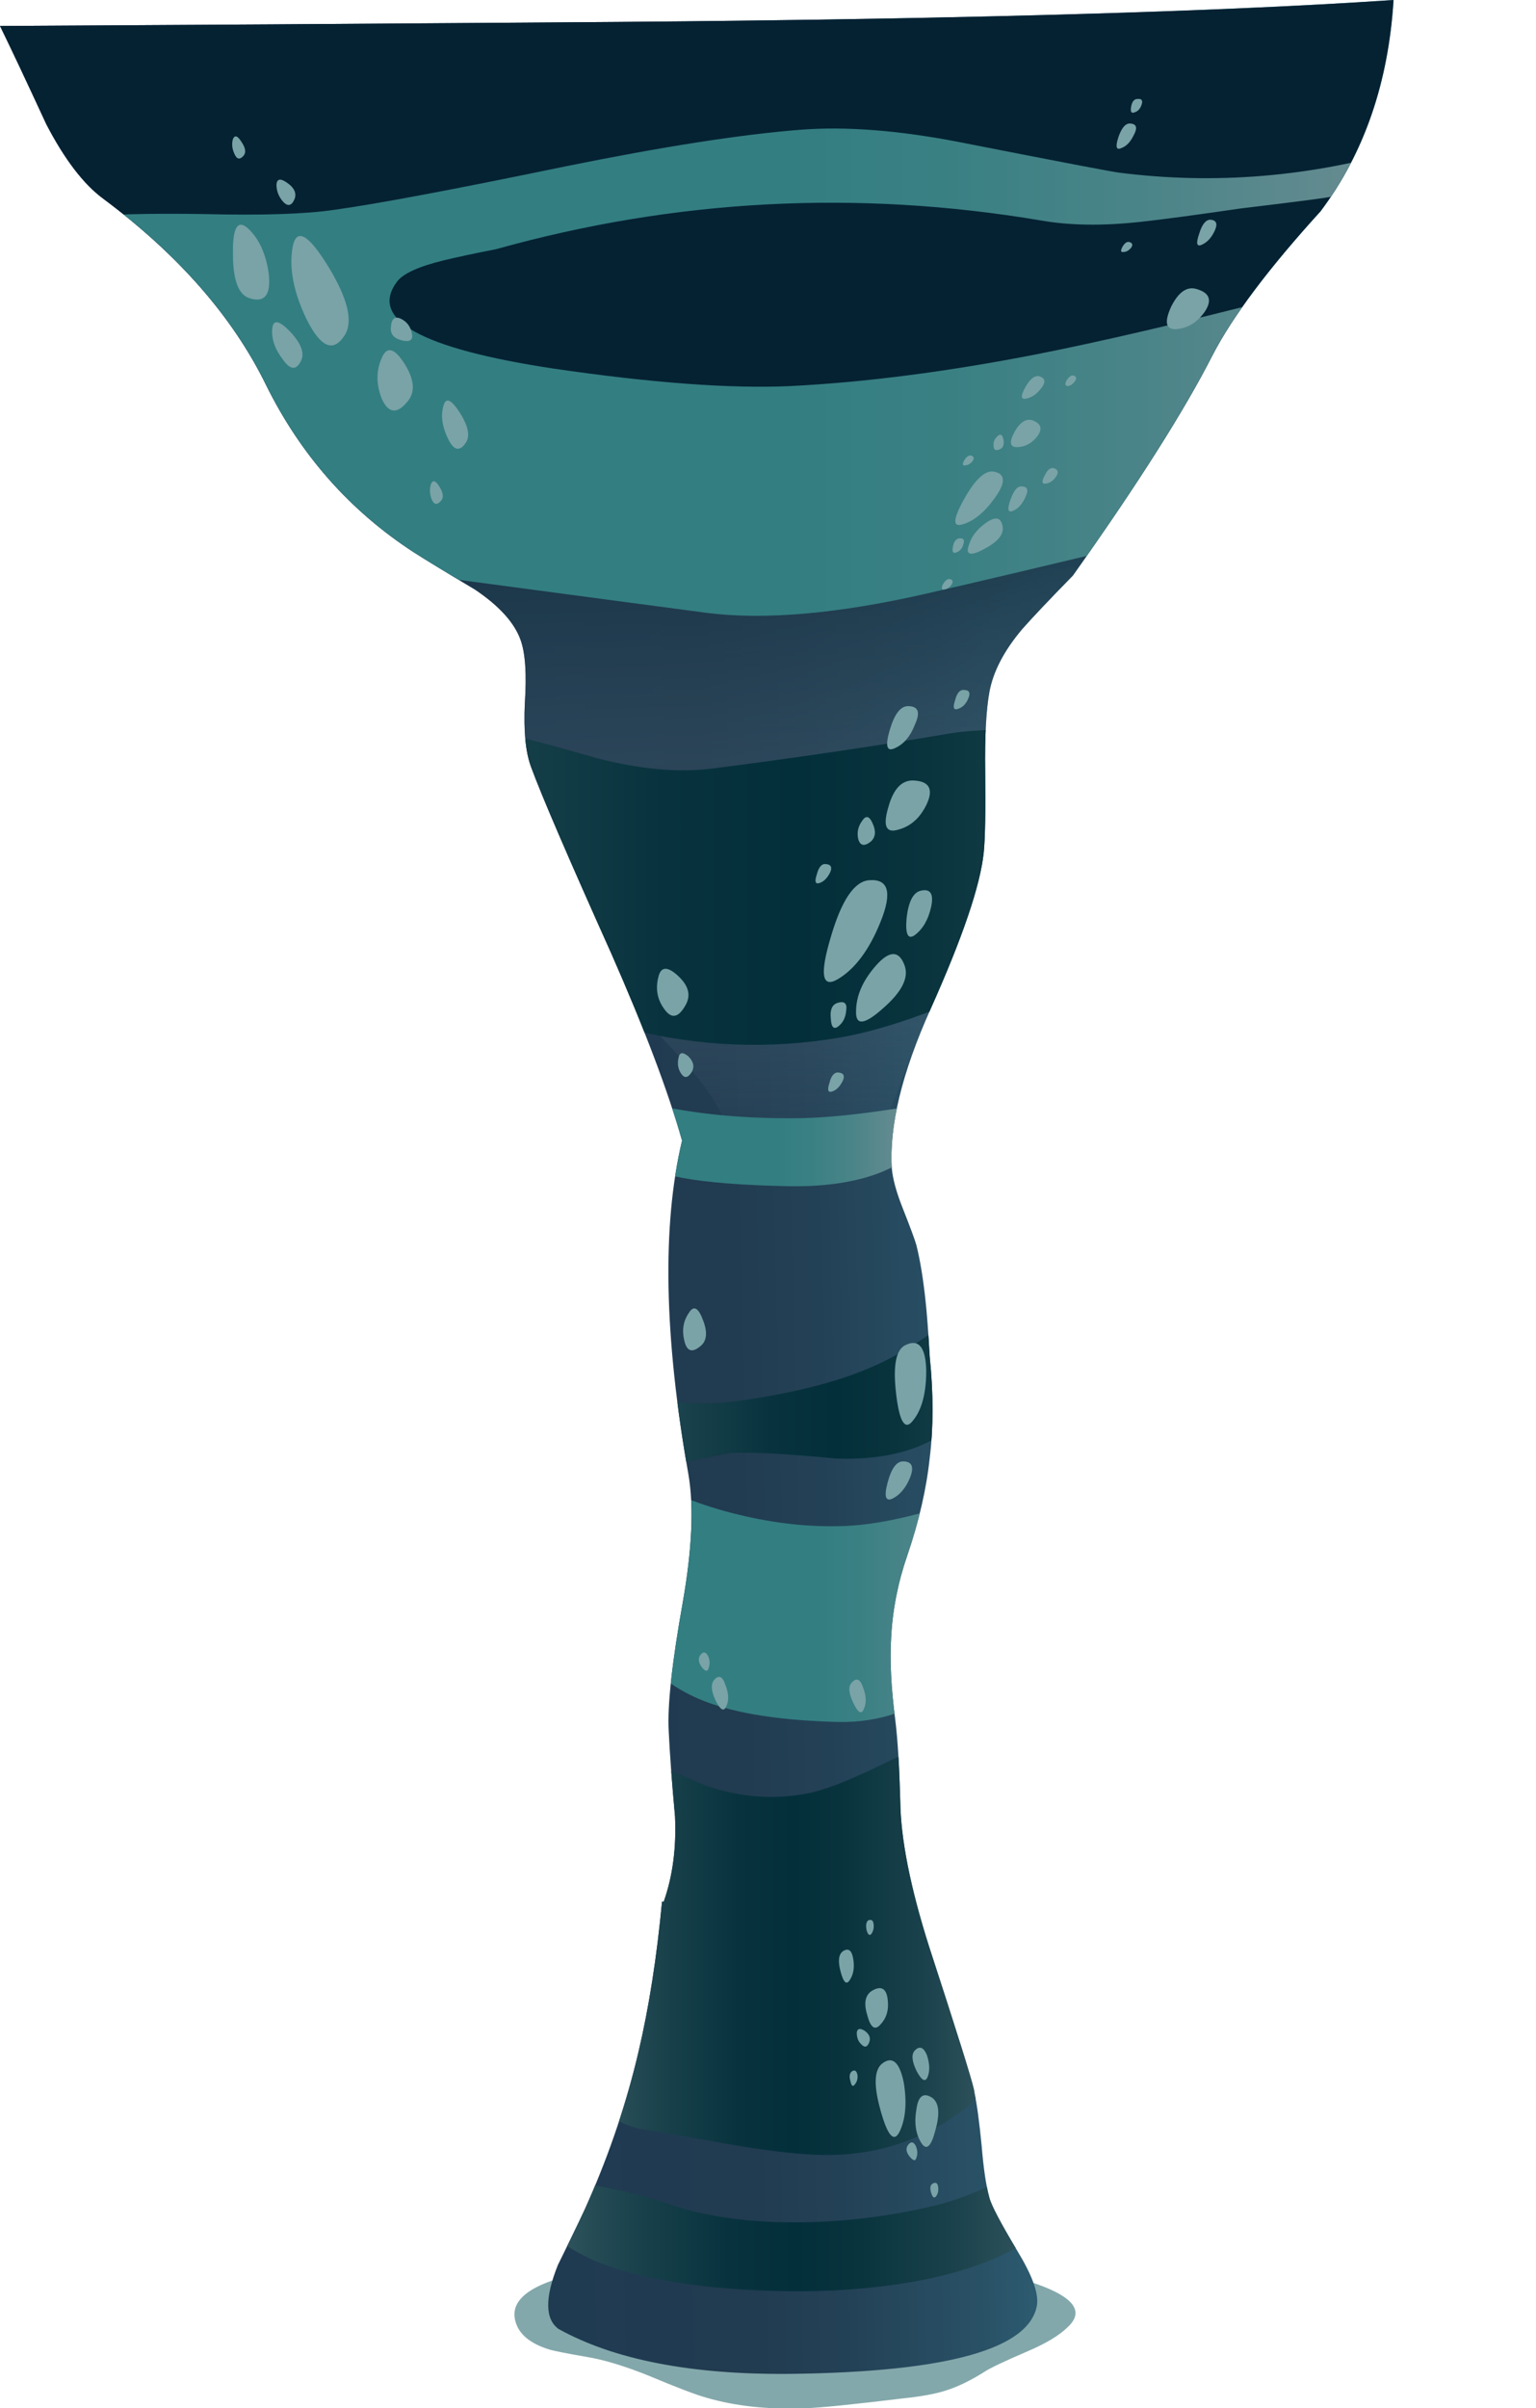 <?xml version="1.0" encoding="iso-8859-1"?>
<!-- Generator: Adobe Illustrator 15.1.0, SVG Export Plug-In . SVG Version: 6.00 Build 0)  -->
<!DOCTYPE svg PUBLIC "-//W3C//DTD SVG 1.1//EN" "http://www.w3.org/Graphics/SVG/1.1/DTD/svg11.dtd">
<svg version="1.1" xmlns="http://www.w3.org/2000/svg" xmlns:xlink="http://www.w3.org/1999/xlink" x="0px" y="0px"
	 width="109.45px" height="171.55px" viewBox="0 0 109.45 171.55" style="enable-background:new 0 0 109.45 171.55;"
	 xml:space="preserve">
<symbol  id="flash2.ai_x5F_0_x2F_Layer_1_x2F__x3C_Clip_Group_0_x3E_" viewBox="0 -169.103 109.45 169.103">
	<g id="Layer_1_68_">
	</g>
	<g>
		<defs>
			<path id="SVGID_1_" d="M39-1.6C25.6-1.7,12.6-1.783,0-1.85c0.767-1.566,1.867-3.9,3.3-7c1.3-2.5,2.65-4.267,4.05-5.3
				c5.367-4,9.233-8.417,11.6-13.25c2.466-5,5.983-8.983,10.55-11.95c0.833-0.533,2.283-1.417,4.35-2.65
				c1.733-1.167,2.816-2.367,3.25-3.6c0.333-0.933,0.433-2.417,0.3-4.45c-0.1-2,0.05-3.534,0.45-4.6c0.733-2,2.633-6.417,5.7-13.25
				c2.367-5.367,4.05-9.817,5.05-13.35c-1.434-6.033-1.283-13.95,0.45-23.75c0.4-2.3,0.267-5.35-0.4-9.15
				c-0.767-4.3-1.1-7.35-1-9.15c0.067-1.5,0.217-3.534,0.45-6.1c0.1-2.233-0.167-4.25-0.8-6.05c-0.06-0.024-0.102-0.024-0.125,0
				c-0.369-3.949-0.928-7.516-1.675-10.7c-0.833-3.567-2.017-7.1-3.55-10.6c-0.233-0.567-0.967-2.1-2.2-4.6
				c-0.933-2.333-0.917-3.85,0.05-4.55c3.967-2.2,9.467-3.267,16.5-3.2c11.267,0.133,17.133,1.783,17.6,4.95
				c0.1,0.833-0.367,2.1-1.4,3.8c-1.2,2-1.867,3.267-2,3.8c-0.233,0.833-0.417,2.066-0.55,3.7c-0.167,1.7-0.333,2.934-0.5,3.7
				l-0.05,0.3c-0.167,0.767-1.233,4.167-3.2,10.2c-1.333,4.2-2.017,7.65-2.05,10.35c-0.066,2.466-0.183,4.383-0.35,5.75
				c-0.3,2.267-0.4,4.233-0.3,5.9c0.1,1.967,0.483,3.917,1.15,5.85c0.833,2.433,1.367,4.75,1.6,6.95c0.267,2.167,0.267,4.567,0,7.2
				c-0.1,1.767-0.2,3.1-0.3,4c-0.167,1.566-0.383,2.883-0.65,3.95c-0.1,0.367-0.433,1.267-1,2.7c-0.433,1.1-0.683,2.017-0.75,2.75
				c-0.2,3.033,0.717,6.817,2.75,11.35c2.3,5.133,3.567,8.867,3.8,11.2c0.1,1,0.133,2.917,0.1,5.75
				c-0.034,2.467,0.066,4.35,0.3,5.65c0.267,1.466,1.05,2.966,2.35,4.5c0.767,0.867,1.967,2.133,3.6,3.8
				c4.633,6.533,7.95,11.767,9.95,15.7c1.434,2.767,4,6.183,7.7,10.25C97.2-10.917,98.933-5.9,99.3,0C86-0.9,65.9-1.433,39-1.6z"/>
		</defs>
		<clipPath id="SVGID_2_">
			<use xlink:href="#SVGID_1_"  style="overflow:visible;"/>
		</clipPath>
		<g id="Layer_3_1_" style="clip-path:url(#SVGID_2_);">
			
				<linearGradient id="SVGID_3_" gradientUnits="userSpaceOnUse" x1="15974.863" y1="-16325.898" x2="16055.213" y2="-16325.898" gradientTransform="matrix(-1 -0.025 0.025 -1 16475.246 -16006.925)">
				<stop  offset="0" style="stop-color:#4096A9"/>
				<stop  offset="0.016" style="stop-color:#3E91A4"/>
				<stop  offset="0.165" style="stop-color:#326C80"/>
				<stop  offset="0.302" style="stop-color:#295166"/>
				<stop  offset="0.423" style="stop-color:#234156"/>
				<stop  offset="0.514" style="stop-color:#213B50"/>
				<stop  offset="0.859" style="stop-color:#1D3A55"/>
				<stop  offset="1" style="stop-color:#193A59"/>
			</linearGradient>
			<path style="fill-rule:evenodd;clip-rule:evenodd;fill:url(#SVGID_3_);" d="M99.3,0c-0.367-5.9-2.1-10.917-5.2-15.05
				c-3.7-4.067-6.267-7.483-7.7-10.25c-2-3.934-5.316-9.167-9.95-15.7c-1.633-1.667-2.833-2.933-3.6-3.8
				c-1.3-1.534-2.083-3.034-2.35-4.5c-0.233-1.3-0.333-3.184-0.3-5.65c0.033-2.833,0-4.75-0.1-5.75c-0.233-2.333-1.5-6.066-3.8-11.2
				c-2.033-4.533-2.95-8.317-2.75-11.35c0.067-0.733,0.317-1.65,0.75-2.75c0.567-1.433,0.9-2.333,1-2.7
				c0.267-1.066,0.483-2.383,0.65-3.95c0.1-0.9,0.2-2.233,0.3-4c0.267-2.633,0.267-5.033,0-7.2c-0.233-2.2-0.767-4.517-1.6-6.95
				c-0.667-1.934-1.05-3.883-1.15-5.85c-0.1-1.667,0-3.633,0.3-5.9c0.167-1.367,0.284-3.284,0.35-5.75
				c0.033-2.7,0.717-6.15,2.05-10.35c1.966-6.033,3.033-9.434,3.2-10.2l0.05-0.3c0.167-0.767,0.333-2,0.5-3.7
				c0.133-1.633,0.316-2.867,0.55-3.7c0.133-0.534,0.8-1.8,2-3.8c1.033-1.7,1.5-2.967,1.4-3.8c-0.467-3.167-6.333-4.817-17.6-4.95
				c-7.033-0.066-12.533,1-16.5,3.2c-0.966,0.7-0.983,2.217-0.05,4.55c1.233,2.5,1.967,4.033,2.2,4.6
				c1.533,3.5,2.716,7.033,3.55,10.6c0.747,3.184,1.306,6.751,1.675,10.7c0.023-0.024,0.065-0.024,0.125,0
				c0.633,1.8,0.9,3.817,0.8,6.05c-0.233,2.566-0.383,4.6-0.45,6.1c-0.1,1.8,0.233,4.85,1,9.15c0.667,3.8,0.8,6.85,0.4,9.15
				c-1.733,9.8-1.883,17.717-0.45,23.75c-1,3.533-2.684,7.983-5.05,13.35c-3.066,6.833-4.966,11.25-5.7,13.25
				c-0.4,1.066-0.55,2.6-0.45,4.6c0.133,2.033,0.033,3.517-0.3,4.45c-0.434,1.233-1.517,2.434-3.25,3.6
				c-2.067,1.233-3.517,2.117-4.35,2.65c-4.567,2.967-8.083,6.95-10.55,11.95c-2.367,4.833-6.233,9.25-11.6,13.25
				c-1.4,1.033-2.75,2.8-4.05,5.3c-1.433,3.1-2.533,5.434-3.3,7C12.6-1.783,25.6-1.7,39-1.6C65.9-1.433,86-0.9,99.3,0z"/>
			
				<linearGradient id="SVGID_4_" gradientUnits="userSpaceOnUse" x1="-205.625" y1="-15937.5" x2="-129.513" y2="-15937.5" gradientTransform="matrix(0.031 -1 1 0.031 15986.114 280.977)">
				<stop  offset="0.267" style="stop-color:#052233"/>
				<stop  offset="0.549" style="stop-color:#294355;stop-opacity:0.643"/>
				<stop  offset="1" style="stop-color:#6B8093;stop-opacity:0"/>
			</linearGradient>
			<path style="fill-rule:evenodd;clip-rule:evenodd;fill:url(#SVGID_4_);" d="M99.3,0c-0.367-5.9-2.1-10.917-5.2-15.05
				c-3.7-4.067-6.267-7.483-7.7-10.25c-2-3.934-5.316-9.167-9.95-15.7c-1.633-1.667-2.833-2.933-3.6-3.8
				c-1.3-1.534-2.083-3.034-2.35-4.5c-0.233-1.3-0.333-3.184-0.3-5.65c0.033-2.833,0-4.75-0.1-5.75c-0.2-1.867-0.8-4.033-1.8-6.5
				c-0.566-1.367-1.45-3.433-2.65-6.2c-0.6-1.533-1.5-3.817-2.7-6.85C61.883-82.917,60.9-85.2,60-87.1c-0.833-1.7-1.667-2.6-2.5-2.7
				c-1.167-0.133-2.383,1.267-3.65,4.2c-1.233,3.367-2.05,5.45-2.45,6.25c-0.6,1.233-1.633,2.633-3.1,4.2
				c-1.767,1.9-2.917,3.233-3.45,4c-1.5,2.1-2.85,4.767-4.05,8c-1.233,3.767-2.216,6.6-2.95,8.5c-0.4,1.066-0.55,2.6-0.45,4.6
				c0.133,2.033,0.033,3.517-0.3,4.45c-0.434,1.233-1.517,2.434-3.25,3.6c-2.067,1.233-3.517,2.117-4.35,2.65
				c-4.567,2.967-8.083,6.95-10.55,11.95c-2.367,4.833-6.233,9.25-11.6,13.25c-1.4,1.033-2.75,2.8-4.05,5.3
				c-1.433,3.1-2.533,5.434-3.3,7C12.6-1.783,25.6-1.7,39-1.6C65.9-1.433,86-0.9,99.3,0z"/>
			<g>
				<g>
					<g>
						<g>
							
								<use xlink:href="#flash2.ai_x5F_0_x2F_Layer_1_x2F__x3C_Group_x3E_"  width="107.102" height="154.055" x="-0.002" y="-154.061" transform="matrix(1 0 0 1 2.35 -9.15)" style="overflow:visible;opacity:0.25;enable-background:new    ;"/>
						</g>
					</g>
				</g>
			</g>
		</g>
	</g>
	<g id="Layer_4_1_">
	</g>
</symbol>
<symbol  id="flash2.ai_x5F_0_x2F_Layer_1_x2F__x3C_Group_x3E_" viewBox="-0.002 -154.061 107.102 154.055">
	<g id="Layer_1_63_">
		<g>
			
				<use xlink:href="#flash2.ai_x5F_0_x2F_Layer_1_x2F__x3C_Path_x3E__x5F_6"  width="107.102" height="34.711" x="-0.002" y="-34.717" style="overflow:visible;opacity:0.449;enable-background:new    ;"/>
			
				<use xlink:href="#flash2.ai_x5F_0_x2F_Layer_1_x2F__x3C_Path_x3E__x5F_5"  width="71.494" height="29.478" x="0.006" y="-29.478" transform="matrix(1 0 0 1 18.6 -35.8)" style="overflow:visible;enable-background:new    ;"/>
			
				<use xlink:href="#flash2.ai_x5F_0_x2F_Layer_1_x2F__x3C_Path_x3E__x5F_4"  width="36.087" height="9.211" x="-0.011" y="-9.211" transform="matrix(1 0 0 1 36.3 -144.85)" style="overflow:visible;enable-background:new    ;"/>
			
				<use xlink:href="#flash2.ai_x5F_0_x2F_Layer_1_x2F__x3C_Path_x3E__x5F_3"  width="34.15" height="13.772" y="-13.821" transform="matrix(1 0 0 1 34.05 -81.95)" style="overflow:visible;enable-background:new    ;"/>
			
				<use xlink:href="#flash2.ai_x5F_0_x2F_Layer_1_x2F__x3C_Path_x3E__x5F_2"  width="28.141" height="17.565" x="0.011" y="-17.565" transform="matrix(1 0 0 1 41.75 -95.95)" style="overflow:visible;opacity:0.449;enable-background:new    ;"/>
			
				<use xlink:href="#flash2.ai_x5F_0_x2F_Layer_1_x2F__x3C_Path_x3E__x5F_1"  width="22.542" height="6.153" x="0.011" y="-6.153" transform="matrix(1 0 0 1 41.75 -69.2)" style="overflow:visible;opacity:0.449;enable-background:new    ;"/>
			
				<use xlink:href="#flash2.ai_x5F_0_x2F_Layer_1_x2F__x3C_Path_x3E_"  width="29.703" height="29.008" x="0" y="-29.008" transform="matrix(1 0 0 1 39.35 -115.35)" style="overflow:visible;enable-background:new    ;"/>
		</g>
	</g>
</symbol>
<symbol  id="flash2.ai_x5F_0_x2F_Layer_1_x2F__x3C_Group_x3E__x5F_0" viewBox="-0.039 -34.95 19.562 34.955">
	<g id="Layer_1_67_">
		<g>
			
				<use xlink:href="#flash2.ai_x5F_0_x2F_Layer_1_x2F__x3C_Path_x3E__x5F_13_x5F_0"  width="2.107" height="1.948" x="-0.067" y="-1.95" transform="matrix(1 0 0 1 4.95 -22.85)" style="overflow:visible;opacity:0.48;enable-background:new    ;"/>
			
				<use xlink:href="#flash2.ai_x5F_0_x2F_Layer_1_x2F__x3C_Path_x3E__x5F_12_x5F_0"  width="2.495" height="2.504" x="-0.038" y="-2.491" transform="matrix(1 0 0 1 1.85 -29.9)" style="overflow:visible;opacity:0.48;enable-background:new    ;"/>
			
				<use xlink:href="#flash2.ai_x5F_0_x2F_Layer_1_x2F__x3C_Path_x3E__x5F_11_x5F_0"  width="0.729" height="1.095" x="0.044" y="-1.111" transform="matrix(1 0 0 1 3.6 -23.9)" style="overflow:visible;opacity:0.48;enable-background:new    ;"/>
			
				<use xlink:href="#flash2.ai_x5F_0_x2F_Layer_1_x2F__x3C_Path_x3E__x5F_10_x5F_0"  width="1.605" height="1.62" x="-0.038" y="-1.61" transform="matrix(1 0 0 1 5.7 -19.75)" style="overflow:visible;opacity:0.48;enable-background:new    ;"/>
			
				<use xlink:href="#flash2.ai_x5F_0_x2F_Layer_1_x2F__x3C_Path_x3E__x5F_9_x5F_0"  width="0.81" height="1.037" x="-0.022" y="-1.032" transform="matrix(1 0 0 1 0.75 -31.3)" style="overflow:visible;opacity:0.48;enable-background:new    ;"/>
			
				<use xlink:href="#flash2.ai_x5F_0_x2F_Layer_1_x2F__x3C_Path_x3E__x5F_8_x5F_1"  width="0.81" height="0.987" x="-0.022" y="-0.982" transform="matrix(1 0 0 1 13.45 0)" style="overflow:visible;opacity:0.48;enable-background:new    ;"/>
			
				<use xlink:href="#flash2.ai_x5F_0_x2F_Layer_1_x2F__x3C_Path_x3E__x5F_7_x5F_1"  width="1.347" height="1.786" x="0.006" y="-1.783" transform="matrix(1 0 0 1 4.7 -27.6)" style="overflow:visible;opacity:0.48;enable-background:new    ;"/>
			
				<use xlink:href="#flash2.ai_x5F_0_x2F_Layer_1_x2F__x3C_Path_x3E__x5F_6_x5F_3"  width="1.389" height="1.8" x="-0.036" y="-1.798" transform="matrix(1 0 0 1 12.45 -1.75)" style="overflow:visible;opacity:0.48;enable-background:new    ;"/>
			
				<use xlink:href="#flash2.ai_x5F_0_x2F_Layer_1_x2F__x3C_Path_x3E__x5F_5_x5F_3"  width="1.367" height="1.833" x="-0.044" y="-1.833" transform="matrix(1 0 0 1 18.2 -8.6)" style="overflow:visible;opacity:0.48;enable-background:new    ;"/>
			
				<use xlink:href="#flash2.ai_x5F_0_x2F_Layer_1_x2F__x3C_Path_x3E__x5F_4_x5F_3"  width="3.389" height="3.816" x="-0.076" y="-3.799" transform="matrix(1 0 0 1 1 -26.55)" style="overflow:visible;opacity:0.48;enable-background:new    ;"/>
			
				<use xlink:href="#flash2.ai_x5F_0_x2F_Layer_1_x2F__x3C_Path_x3E__x5F_3_x5F_3"  width="0.76" height="0.756" x="-0.03" y="-0.75" transform="matrix(1 0 0 1 8.8 -19.7)" style="overflow:visible;opacity:0.48;enable-background:new    ;"/>
			
				<use xlink:href="#flash2.ai_x5F_0_x2F_Layer_1_x2F__x3C_Path_x3E__x5F_2_x5F_3"  width="0.794" height="0.725" x="-0.064" y="-0.755" transform="matrix(1 0 0 1 12.8 -10.15)" style="overflow:visible;opacity:0.48;enable-background:new    ;"/>
			
				<use xlink:href="#flash2.ai_x5F_0_x2F_Layer_1_x2F__x3C_Path_x3E__x5F_1_x5F_3"  width="0.769" height="0.711" x="0.011" y="-0.706" transform="matrix(1 0 0 1 1.45 -25.4)" style="overflow:visible;opacity:0.48;enable-background:new    ;"/>
			
				<use xlink:href="#flash2.ai_x5F_0_x2F_Layer_1_x2F__x3C_Path_x3E__x5F_16"  width="0.769" height="0.756" x="-0.039" y="-0.75" transform="matrix(1 0 0 1 0 -34.2)" style="overflow:visible;opacity:0.48;enable-background:new    ;"/>
		</g>
	</g>
</symbol>
<symbol  id="flash2.ai_x5F_0_x2F_Layer_1_x2F__x3C_Group_x3E__x5F_1">
	<g id="Layer_1_66_">
		<g>
			
				<use xlink:href="#flash2.ai_x5F_0_x2F_Layer_1_x2F__x3C_Path_x3E__x5F_14"  width="-32766" height="-32766" x="16383" y="16383" style="overflow:visible;opacity:0.48;enable-background:new    ;"/>
		</g>
	</g>
</symbol>
<symbol  id="flash2.ai_x5F_0_x2F_Layer_1_x2F__x3C_Group_x3E__x5F_2" viewBox="-0.004 -38.833 17.064 38.821">
	<g id="Layer_1_65_">
		<g>
			
				<use xlink:href="#flash2.ai_x5F_0_x2F_Layer_1_x2F__x3C_Path_x3E__x5F_12"  width="1.617" height="2.817" x="-0.039" y="-2.789" transform="matrix(1 0 0 1 11.9 -23.95)" style="overflow:visible;opacity:0.48;enable-background:new    ;"/>
			
				<use xlink:href="#flash2.ai_x5F_0_x2F_Layer_1_x2F__x3C_Path_x3E__x5F_11"  width="1.632" height="3.679" x="-0.024" y="-3.628" transform="matrix(1 0 0 1 15.45 -31.6)" style="overflow:visible;opacity:0.48;enable-background:new    ;"/>
			
				<use xlink:href="#flash2.ai_x5F_0_x2F_Layer_1_x2F__x3C_Path_x3E__x5F_10"  width="0.935" height="1.256" y="-1.236" transform="matrix(1 0 0 1 11.25 -26.85)" style="overflow:visible;opacity:0.48;enable-background:new    ;"/>
			
				<use xlink:href="#flash2.ai_x5F_0_x2F_Layer_1_x2F__x3C_Path_x3E__x5F_9"  width="1.061" height="2.346" x="-0.02" y="-2.328" transform="matrix(1 0 0 1 10 -21.2)" style="overflow:visible;opacity:0.48;enable-background:new    ;"/>
			
				<use xlink:href="#flash2.ai_x5F_0_x2F_Layer_1_x2F__x3C_Path_x3E__x5F_8_x5F_0"  width="0.768" height="1.266" x="-0.004" y="-1.278" transform="matrix(1 0 0 1 14.8 -34.9)" style="overflow:visible;opacity:0.48;enable-background:new    ;"/>
			
				<use xlink:href="#flash2.ai_x5F_0_x2F_Layer_1_x2F__x3C_Path_x3E__x5F_7_x5F_0"  width="0.768" height="1.301" x="-0.004" y="-1.313" style="overflow:visible;opacity:0.48;enable-background:new    ;"/>
			
				<use xlink:href="#flash2.ai_x5F_0_x2F_Layer_1_x2F__x3C_Path_x3E__x5F_6_x5F_2"  width="1.192" height="2.303" x="-0.028" y="-2.318" transform="matrix(1 0 0 1 15.25 -28.15)" style="overflow:visible;opacity:0.48;enable-background:new    ;"/>
			
				<use xlink:href="#flash2.ai_x5F_0_x2F_Layer_1_x2F__x3C_Path_x3E__x5F_5_x5F_2"  width="1.166" height="2.327" x="-0.028" y="-2.275" transform="matrix(1 0 0 1 0.95 -1.8)" style="overflow:visible;opacity:0.48;enable-background:new    ;"/>
			
				<use xlink:href="#flash2.ai_x5F_0_x2F_Layer_1_x2F__x3C_Path_x3E__x5F_4_x5F_2"  width="1.166" height="2.327" x="-0.028" y="-2.268" transform="matrix(1 0 0 1 10.75 -2)" style="overflow:visible;opacity:0.48;enable-background:new    ;"/>
			
				<use xlink:href="#flash2.ai_x5F_0_x2F_Layer_1_x2F__x3C_Path_x3E__x5F_3_x5F_2"  width="2.124" height="5.456" x="-0.052" y="-5.419" transform="matrix(1 0 0 1 12.65 -29.1)" style="overflow:visible;opacity:0.48;enable-background:new    ;"/>
			
				<use xlink:href="#flash2.ai_x5F_0_x2F_Layer_1_x2F__x3C_Path_x3E__x5F_2_x5F_1"  width="0.543" height="1.074" x="0.017" y="-1.083" transform="matrix(1 0 0 1 11.9 -19.05)" style="overflow:visible;opacity:0.48;enable-background:new    ;"/>
			
				<use xlink:href="#flash2.ai_x5F_0_x2F_Layer_1_x2F__x3C_Path_x3E__x5F_1_x5F_1"  width="0.564" height="1.095" x="-0.006" y="-1.083" transform="matrix(1 0 0 1 10.75 -29.8)" style="overflow:visible;opacity:0.48;enable-background:new    ;"/>
			
				<use xlink:href="#flash2.ai_x5F_0_x2F_Layer_1_x2F__x3C_Path_x3E__x5F_13"  width="0.566" height="1.045" x="-0.006" y="-1.033" transform="matrix(1 0 0 1 16.5 -37.8)" style="overflow:visible;opacity:0.48;enable-background:new    ;"/>
		</g>
	</g>
</symbol>
<symbol  id="flash2.ai_x5F_0_x2F_Layer_1_x2F__x3C_Group_x3E__x5F_3" viewBox="-0.006 -26.143 16.815 26.177">
	<g id="Layer_1_64_">
		<g>
			
				<use xlink:href="#flash2.ai_x5F_0_x2F_Layer_1_x2F__x3C_Path_x3E__x5F_8"  width="2.515" height="4.297" x="-0.05" y="-4.193" transform="matrix(1 0 0 1 10.4 -15.3)" style="overflow:visible;opacity:0.48;enable-background:new    ;"/>
			
				<use xlink:href="#flash2.ai_x5F_0_x2F_Layer_1_x2F__x3C_Path_x3E__x5F_7"  width="2.586" height="5.332" x="-0.002" y="-5.241" transform="matrix(1 0 0 1 0.05 -6.35)" style="overflow:visible;opacity:0.48;enable-background:new    ;"/>
			
				<use xlink:href="#flash2.ai_x5F_0_x2F_Layer_1_x2F__x3C_Path_x3E__x5F_6_x5F_0"  width="1.525" height="1.667" x="-0.003" y="-1.645" transform="matrix(1 0 0 1 11.3 -12.9)" style="overflow:visible;opacity:0.48;enable-background:new    ;"/>
			
				<use xlink:href="#flash2.ai_x5F_0_x2F_Layer_1_x2F__x3C_Path_x3E__x5F_5_x5F_0"  width="1.859" height="3.437" x="0" y="-3.368" transform="matrix(1 0 0 1 14.95 -18.85)" style="overflow:visible;opacity:0.48;enable-background:new    ;"/>
			
				<use xlink:href="#flash2.ai_x5F_0_x2F_Layer_1_x2F__x3C_Path_x3E__x5F_4_x5F_0"  width="1.344" height="1.802" y="-1.75" transform="matrix(1 0 0 1 3.15 -3.1)" style="overflow:visible;opacity:0.48;enable-background:new    ;"/>
			
				<use xlink:href="#flash2.ai_x5F_0_x2F_Layer_1_x2F__x3C_Path_x3E__x5F_3_x5F_0"  width="2.164" height="3.246" x="-0.011" y="-3.151" transform="matrix(1 0 0 1 2.85 -13.3)" style="overflow:visible;opacity:0.48;enable-background:new    ;"/>
			
				<use xlink:href="#flash2.ai_x5F_0_x2F_Layer_1_x2F__x3C_Path_x3E__x5F_2_x5F_0"  width="4.085" height="7.793" x="-0.039" y="-7.606" transform="matrix(1 0 0 1 4.25 -7.25)" style="overflow:visible;opacity:0.48;enable-background:new    ;"/>
			
				<use xlink:href="#flash2.ai_x5F_0_x2F_Layer_1_x2F__x3C_Path_x3E__x5F_1_x5F_0"  width="0.917" height="1.61" x="-0.014" y="-1.593" transform="matrix(1 0 0 1 14.1 -24.55)" style="overflow:visible;opacity:0.48;enable-background:new    ;"/>
			
				<use xlink:href="#flash2.ai_x5F_0_x2F_Layer_1_x2F__x3C_Path_x3E__x5F_0"  width="0.926" height="1.577" x="-0.006" y="-1.543" style="overflow:visible;opacity:0.48;enable-background:new    ;"/>
		</g>
	</g>
</symbol>
<symbol  id="flash2.ai_x5F_0_x2F_Layer_1_x2F__x3C_Path_x3E_" viewBox="0 -29.008 29.703 29.008">
	<g id="Layer_1_8_">
		
			<linearGradient id="SVGID_5_" gradientUnits="userSpaceOnUse" x1="16246.298" y1="-16197.496" x2="16276" y2="-16197.496" gradientTransform="matrix(-1 0 0 -1 16276 -16212)">
			<stop  offset="0" style="stop-color:#355861"/>
			<stop  offset="0.008" style="stop-color:#345760"/>
			<stop  offset="0.196" style="stop-color:#19414B"/>
			<stop  offset="0.369" style="stop-color:#09343E"/>
			<stop  offset="0.498" style="stop-color:#032F3A"/>
			<stop  offset="0.631" style="stop-color:#08333E"/>
			<stop  offset="0.788" style="stop-color:#163F49"/>
			<stop  offset="0.961" style="stop-color:#2E535C"/>
			<stop  offset="1" style="stop-color:#355861"/>
		</linearGradient>
		<path style="fill-rule:evenodd;clip-rule:evenodd;fill:url(#SVGID_5_);" d="M22.15-0.7c2.367,0.767,4.067,0.017,5.1-2.25
			c0.733-1.6,1.25-3.767,1.55-6.5c0.133-1.533,0.333-3.75,0.6-6.65c0.367-2.3,0.4-4.167,0.1-5.6c-0.433-1.9-1.467-3.4-3.1-4.5
			c-2.6-1.767-5.467-2.7-8.6-2.8c-2.066-0.067-5.117,0.283-9.15,1.05L3.7-27.1c-1.934,0.567-3.083,1.5-3.45,2.8
			c-0.333,1.2-0.333,2.75,0,4.65c0.467,2.066,0.733,3.6,0.8,4.6c0.067,0.9-0.017,2.033-0.25,3.4c-0.267,1.6-0.417,2.7-0.45,3.3
			C0.317-7.283,0.517-5.833,0.95-4c0.466,1.8,0.767,3.133,0.9,4C3.55-0.6,5.8-1.5,8.6-2.7c2.433-0.833,4.85-1.017,7.25-0.55
			C17.217-2.983,19.317-2.133,22.15-0.7z"/>
	</g>
</symbol>
<symbol  id="flash2.ai_x5F_0_x2F_Layer_1_x2F__x3C_Path_x3E__x5F_0" viewBox="-0.006 -1.543 0.926 1.577">
	<g id="Layer_1_17_">
		<path style="fill-rule:evenodd;clip-rule:evenodd;fill:#79A3A7;" d="M0.8-1.35C0.533-1.65,0.317-1.6,0.15-1.2
			c-0.167,0.367-0.2,0.717-0.1,1.05c0.133,0.3,0.333,0.233,0.6-0.2C0.95-0.783,1-1.117,0.8-1.35z"/>
	</g>
</symbol>
<symbol  id="flash2.ai_x5F_0_x2F_Layer_1_x2F__x3C_Path_x3E__x5F_1" viewBox="0.011 -6.153 22.542 6.153">
	<g id="Layer_1_7_">
		
			<linearGradient id="SVGID_6_" gradientUnits="userSpaceOnUse" x1="16253.447" y1="-16208.924" x2="16275.989" y2="-16208.924" gradientTransform="matrix(-1 0 0 -1 16276 -16212)">
			<stop  offset="0" style="stop-color:#809399"/>
			<stop  offset="0.122" style="stop-color:#648B90"/>
			<stop  offset="0.267" style="stop-color:#498488"/>
			<stop  offset="0.396" style="stop-color:#398083"/>
			<stop  offset="0.498" style="stop-color:#337E81"/>
			<stop  offset="1" style="stop-color:#337E81"/>
		</linearGradient>
		<path style="fill-rule:evenodd;clip-rule:evenodd;fill:url(#SVGID_6_);" d="M22.3-1.9c-0.4-0.5-0.65-0.833-0.75-1
			c-0.6-1.067-1.733-1.883-3.4-2.45c-1.667-0.566-3.667-0.833-6-0.8C8.817-6.083,6.267-5.883,4.5-5.55C1.9-5.05,0.45-4.2,0.15-3
			C-0.017-2.4-0.033-1.85,0.1-1.35C0.233-0.683,0.583-0.233,1.15,0c3.434-0.933,7.367-1.367,11.8-1.3c1.8,0.033,4,0.25,6.6,0.65
			c1.5,0.233,2.45,0.167,2.85-0.2C22.633-1.05,22.6-1.4,22.3-1.9z"/>
	</g>
</symbol>
<symbol  id="flash2.ai_x5F_0_x2F_Layer_1_x2F__x3C_Path_x3E__x5F_10" viewBox="0 -1.236 0.935 1.256">
	<g id="Layer_1_24_">
		<path style="fill-rule:evenodd;clip-rule:evenodd;fill:#79A3A7;" d="M0.9-0.9C0.767-1.267,0.583-1.333,0.35-1.1
			C0.117-0.9,0-0.617,0-0.25C0.033,0.05,0.217,0.1,0.55-0.1C0.883-0.333,1-0.6,0.9-0.9z"/>
	</g>
</symbol>
<symbol  id="flash2.ai_x5F_0_x2F_Layer_1_x2F__x3C_Path_x3E__x5F_10_x5F_0" viewBox="-0.038 -1.61 1.605 1.62">
	<g id="Layer_1_42_">
		<path style="fill-rule:evenodd;clip-rule:evenodd;fill:#79A3A7;" d="M1.2,0c0.433-0.133,0.483-0.417,0.15-0.85
			c-0.333-0.433-0.7-0.683-1.1-0.75C-0.117-1.667-0.133-1.4,0.2-0.8C0.533-0.2,0.867,0.067,1.2,0z"/>
	</g>
</symbol>
<symbol  id="flash2.ai_x5F_0_x2F_Layer_1_x2F__x3C_Path_x3E__x5F_11" viewBox="-0.024 -3.628 1.632 3.679">
	<g id="Layer_1_23_">
		<path style="fill-rule:evenodd;clip-rule:evenodd;fill:#79A3A7;" d="M0.4-3.35C0-2.717-0.117-1.917,0.05-0.95
			c0.133,0.967,0.517,1.233,1.15,0.8c0.466-0.367,0.533-1.133,0.2-2.3C1.1-3.617,0.767-3.917,0.4-3.35z"/>
	</g>
</symbol>
<symbol  id="flash2.ai_x5F_0_x2F_Layer_1_x2F__x3C_Path_x3E__x5F_11_x5F_0" viewBox="0.044 -1.111 0.729 1.095">
	<g id="Layer_1_41_">
		<path style="fill-rule:evenodd;clip-rule:evenodd;fill:#79A3A7;" d="M0.5-1.05C0.2-1.183,0.05-1.1,0.05-0.8
			c-0.033,0.267,0.067,0.5,0.3,0.7c0.2,0.167,0.333,0.083,0.4-0.25C0.817-0.717,0.733-0.95,0.5-1.05z"/>
	</g>
</symbol>
<symbol  id="flash2.ai_x5F_0_x2F_Layer_1_x2F__x3C_Path_x3E__x5F_12" viewBox="-0.039 -2.789 1.617 2.817">
	<g id="Layer_1_22_">
		<path style="fill-rule:evenodd;clip-rule:evenodd;fill:#79A3A7;" d="M1.55-0.75c0.1-0.733-0.066-1.333-0.5-1.8
			C0.65-3.017,0.333-2.8,0.1-1.9c-0.267,0.867-0.15,1.45,0.35,1.75C1.083,0.217,1.45,0.017,1.55-0.75z"/>
	</g>
</symbol>
<symbol  id="flash2.ai_x5F_0_x2F_Layer_1_x2F__x3C_Path_x3E__x5F_12_x5F_0" viewBox="-0.038 -2.491 2.495 2.504">
	<g id="Layer_1_40_">
		<path style="fill-rule:evenodd;clip-rule:evenodd;fill:#79A3A7;" d="M1.25-0.3c0.7,0.5,1.1,0.4,1.2-0.3
			c0.066-0.533-0.367-1.05-1.3-1.55C0.217-2.65-0.167-2.6,0-2C0.167-1.333,0.583-0.767,1.25-0.3z"/>
	</g>
</symbol>
<symbol  id="flash2.ai_x5F_0_x2F_Layer_1_x2F__x3C_Path_x3E__x5F_13" viewBox="-0.006 -1.033 0.566 1.045">
	<g id="Layer_1_34_">
		<path style="fill-rule:evenodd;clip-rule:evenodd;fill:#79A3A7;" d="M0.55-0.3C0.583-0.567,0.533-0.783,0.4-0.95
			C0.267-1.117,0.15-1.033,0.05-0.7c-0.1,0.333-0.066,0.55,0.1,0.65C0.383,0.083,0.517,0,0.55-0.3z"/>
	</g>
</symbol>
<symbol  id="flash2.ai_x5F_0_x2F_Layer_1_x2F__x3C_Path_x3E__x5F_13_x5F_0" viewBox="-0.067 -1.95 2.107 1.948">
	<g id="Layer_1_39_">
		<path style="fill-rule:evenodd;clip-rule:evenodd;fill:#79A3A7;" d="M1.5-0.05C2.1-0.283,2.2-0.667,1.8-1.2
			C1.4-1.7,0.917-1.95,0.35-1.95c-0.5,0-0.55,0.367-0.15,1.1C0.6-0.15,1.033,0.117,1.5-0.05z"/>
	</g>
</symbol>
<symbol  id="flash2.ai_x5F_0_x2F_Layer_1_x2F__x3C_Path_x3E__x5F_14">
	<g id="Layer_1_35_">
	</g>
</symbol>
<symbol  id="flash2.ai_x5F_0_x2F_Layer_1_x2F__x3C_Path_x3E__x5F_15" viewBox="-0.036 -3.259 2.241 3.349">
	<g id="Layer_1_38_">
		<path style="fill-rule:evenodd;clip-rule:evenodd;fill:#79A3A7;" d="M2-2.5c-0.5-0.9-1-1-1.5-0.3C0-2.133-0.15-1.383,0.05-0.55
			c0.167,0.8,0.633,0.85,1.4,0.15C2.217-1.1,2.4-1.8,2-2.5z"/>
	</g>
</symbol>
<symbol  id="flash2.ai_x5F_0_x2F_Layer_1_x2F__x3C_Path_x3E__x5F_16" viewBox="-0.039 -0.75 0.769 0.756">
	<g id="Layer_1_52_">
		<path style="fill-rule:evenodd;clip-rule:evenodd;fill:#79A3A7;" d="M0.55,0c0.2-0.067,0.233-0.2,0.1-0.4
			C0.517-0.6,0.333-0.717,0.1-0.75c-0.167,0-0.184,0.133-0.05,0.4C0.217-0.083,0.383,0.033,0.55,0z"/>
	</g>
</symbol>
<symbol  id="flash2.ai_x5F_0_x2F_Layer_1_x2F__x3C_Path_x3E__x5F_17" viewBox="0.011 -1.375 1.117 1.378">
	<g id="Layer_1_62_">
		<path style="fill-rule:evenodd;clip-rule:evenodd;fill:#79A3A7;" d="M0.75,0c0.367-0.033,0.467-0.233,0.3-0.6
			C0.85-1,0.6-1.25,0.3-1.35c-0.3-0.1-0.367,0.1-0.2,0.6C0.233-0.217,0.45,0.033,0.75,0z"/>
	</g>
</symbol>
<symbol  id="flash2.ai_x5F_0_x2F_Layer_1_x2F__x3C_Path_x3E__x5F_1_x5F_0" viewBox="-0.014 -1.593 0.917 1.61">
	<g id="Layer_1_16_">
		<path style="fill-rule:evenodd;clip-rule:evenodd;fill:#79A3A7;" d="M0.75-1.4C0.483-1.7,0.267-1.65,0.1-1.25
			C-0.033-0.883-0.05-0.533,0.05-0.2c0.133,0.333,0.333,0.284,0.6-0.15C0.95-0.817,0.983-1.167,0.75-1.4z"/>
	</g>
</symbol>
<symbol  id="flash2.ai_x5F_0_x2F_Layer_1_x2F__x3C_Path_x3E__x5F_1_x5F_1" viewBox="-0.006 -1.083 0.564 1.095">
	<g id="Layer_1_33_">
		<path style="fill-rule:evenodd;clip-rule:evenodd;fill:#79A3A7;" d="M0.55-0.3C0.583-0.567,0.517-0.8,0.35-1
			c-0.133-0.167-0.233-0.083-0.3,0.25c-0.1,0.333-0.066,0.567,0.1,0.7C0.35,0.083,0.483,0,0.55-0.3z"/>
	</g>
</symbol>
<symbol  id="flash2.ai_x5F_0_x2F_Layer_1_x2F__x3C_Path_x3E__x5F_1_x5F_2" viewBox="-0.024 -2.938 1.632 2.986">
	<g id="Layer_1_37_">
		<path style="fill-rule:evenodd;clip-rule:evenodd;fill:#79A3A7;" d="M1.2-2.65C0.6-3.15,0.217-3,0.05-2.2
			C-0.117-1.467,0-0.817,0.4-0.25c0.333,0.533,0.667,0.35,1-0.55C1.733-1.667,1.667-2.283,1.2-2.65z"/>
	</g>
</symbol>
<symbol  id="flash2.ai_x5F_0_x2F_Layer_1_x2F__x3C_Path_x3E__x5F_1_x5F_3" viewBox="0.011 -0.706 0.769 0.711">
	<g id="Layer_1_51_">
		<path style="fill-rule:evenodd;clip-rule:evenodd;fill:#79A3A7;" d="M0.6,0c0.2-0.067,0.233-0.2,0.1-0.4
			C0.533-0.6,0.35-0.7,0.15-0.7C-0.017-0.733-0.033-0.617,0.1-0.35C0.267-0.083,0.433,0.033,0.6,0z"/>
	</g>
</symbol>
<symbol  id="flash2.ai_x5F_0_x2F_Layer_1_x2F__x3C_Path_x3E__x5F_1_x5F_4" viewBox="0.011 -1.375 1.117 1.378">
	<g id="Layer_1_61_">
		<path style="fill-rule:evenodd;clip-rule:evenodd;fill:#79A3A7;" d="M0.75,0c0.367-0.033,0.467-0.233,0.3-0.6
			C0.85-1,0.6-1.25,0.3-1.35c-0.3-0.1-0.367,0.1-0.2,0.6C0.233-0.217,0.45,0.033,0.75,0z"/>
	</g>
</symbol>
<symbol  id="flash2.ai_x5F_0_x2F_Layer_1_x2F__x3C_Path_x3E__x5F_2" viewBox="0.011 -17.565 28.141 17.565">
	<g id="Layer_1_6_">
		
			<linearGradient id="SVGID_7_" gradientUnits="userSpaceOnUse" x1="16247.848" y1="-16203.217" x2="16275.989" y2="-16203.217" gradientTransform="matrix(-1 0 0 -1 16276 -16212)">
			<stop  offset="0" style="stop-color:#809399"/>
			<stop  offset="0.122" style="stop-color:#648B90"/>
			<stop  offset="0.267" style="stop-color:#498488"/>
			<stop  offset="0.396" style="stop-color:#398083"/>
			<stop  offset="0.498" style="stop-color:#337E81"/>
			<stop  offset="1" style="stop-color:#337E81"/>
		</linearGradient>
		<path style="fill-rule:evenodd;clip-rule:evenodd;fill:url(#SVGID_7_);" d="M27.95-2.4c0.3-0.633,0.267-1.633-0.1-3
			c-0.2-0.733-0.517-1.717-0.95-2.95c-0.733-3.033-2.15-5.367-4.25-7c-2.066-1.6-4.55-2.333-7.45-2.2
			c-4.133,0.133-7.317,0.683-9.55,1.65c-3.3,1.433-5.133,3.867-5.5,7.3C-0.017-6.833-0.033-5.233,0.1-3.8
			C0.267-1.933,0.717-0.667,1.45,0c2.1-1.233,4.466-2.167,7.1-2.8c2.6-0.633,5.133-0.9,7.6-0.8c2.267,0.1,5.017,0.7,8.25,1.8
			C26.267-1.133,27.45-1.333,27.95-2.4z"/>
	</g>
</symbol>
<symbol  id="flash2.ai_x5F_0_x2F_Layer_1_x2F__x3C_Path_x3E__x5F_2_x5F_0" viewBox="-0.039 -7.606 4.085 7.793">
	<g id="Layer_1_15_">
		<path style="fill-rule:evenodd;clip-rule:evenodd;fill:#79A3A7;" d="M3.75-6.9c-0.8-1.233-1.7-0.85-2.7,1.15
			c-0.933,1.933-1.267,3.65-1,5.15C0.317,0.8,1.167,0.333,2.6-2C4-4.3,4.383-5.933,3.75-6.9z"/>
	</g>
</symbol>
<symbol  id="flash2.ai_x5F_0_x2F_Layer_1_x2F__x3C_Path_x3E__x5F_2_x5F_1" viewBox="0.017 -1.083 0.543 1.074">
	<g id="Layer_1_32_">
		<path style="fill-rule:evenodd;clip-rule:evenodd;fill:#79A3A7;" d="M0.15-0.05c0.233,0.1,0.367,0.017,0.4-0.25
			C0.583-0.567,0.533-0.8,0.4-1C0.267-1.167,0.15-1.083,0.05-0.75C-0.017-0.417,0.017-0.183,0.15-0.05z"/>
	</g>
</symbol>
<symbol  id="flash2.ai_x5F_0_x2F_Layer_1_x2F__x3C_Path_x3E__x5F_2_x5F_2" viewBox="0.005 -1.667 1.101 1.695">
	<g id="Layer_1_36_">
		<path style="fill-rule:evenodd;clip-rule:evenodd;fill:#79A3A7;" d="M1-1.3C0.733-1.733,0.483-1.783,0.25-1.45
			c-0.233,0.333-0.3,0.717-0.2,1.15c0.067,0.4,0.3,0.433,0.7,0.1C1.117-0.567,1.2-0.933,1-1.3z"/>
	</g>
</symbol>
<symbol  id="flash2.ai_x5F_0_x2F_Layer_1_x2F__x3C_Path_x3E__x5F_2_x5F_3" viewBox="-0.064 -0.755 0.794 0.725">
	<g id="Layer_1_50_">
		<path style="fill-rule:evenodd;clip-rule:evenodd;fill:#79A3A7;" d="M0.55-0.05c0.2-0.067,0.233-0.2,0.1-0.4
			c-0.167-0.2-0.35-0.3-0.55-0.3c-0.2-0.033-0.217,0.1-0.05,0.4C0.217-0.083,0.383,0.017,0.55-0.05z"/>
	</g>
</symbol>
<symbol  id="flash2.ai_x5F_0_x2F_Layer_1_x2F__x3C_Path_x3E__x5F_2_x5F_4" viewBox="-0.039 -1.375 1.117 1.378">
	<g id="Layer_1_60_">
		<path style="fill-rule:evenodd;clip-rule:evenodd;fill:#79A3A7;" d="M0.7,0C1.067,0,1.167-0.2,1-0.6S0.583-1.25,0.25-1.35
			c-0.3-0.1-0.367,0.1-0.2,0.6C0.183-0.217,0.4,0.033,0.7,0z"/>
	</g>
</symbol>
<symbol  id="flash2.ai_x5F_0_x2F_Layer_1_x2F__x3C_Path_x3E__x5F_3" viewBox="0 -13.821 34.15 13.772">
	<g id="Layer_1_5_">
		
			<linearGradient id="SVGID_8_" gradientUnits="userSpaceOnUse" x1="16255.047" y1="-16191.772" x2="16289.189" y2="-16191.772" gradientTransform="matrix(-1 0.002 -0.002 -1 16262.745 -16225.307)">
			<stop  offset="0" style="stop-color:#355861"/>
			<stop  offset="0.008" style="stop-color:#345760"/>
			<stop  offset="0.196" style="stop-color:#19414B"/>
			<stop  offset="0.369" style="stop-color:#09343E"/>
			<stop  offset="0.498" style="stop-color:#032F3A"/>
			<stop  offset="0.631" style="stop-color:#08333E"/>
			<stop  offset="0.788" style="stop-color:#163F49"/>
			<stop  offset="0.961" style="stop-color:#2E535C"/>
			<stop  offset="1" style="stop-color:#355861"/>
		</linearGradient>
		<path style="fill-rule:evenodd;clip-rule:evenodd;fill:url(#SVGID_8_);" d="M26-6.15c2.951,1.326,5.667,3.359,8.15,6.1
			c-0.801-0.947-1.251-2.88-1.35-5.8c-0.066-2.667-0.833-4.45-2.3-5.35c-1.867-1.167-4.3-1.7-7.3-1.6
			c-3.367,0.333-5.883,0.466-7.55,0.4c-0.066,0-1.917-0.367-5.55-1.1c-2.467-0.5-4.3-0.417-5.5,0.25l-0.5,0.3
			c-0.667,0.467-1.45,1.684-2.35,3.65C1.083-7.867,0.5-6.433,0-5c2.1-0.767,4.817-1.783,8.15-3.05c2.767-0.833,5.55-1.034,8.35-0.6
			C20.433-8.083,23.6-7.25,26-6.15z"/>
	</g>
</symbol>
<symbol  id="flash2.ai_x5F_0_x2F_Layer_1_x2F__x3C_Path_x3E__x5F_3_x5F_0" viewBox="-0.011 -3.151 2.164 3.246">
	<g id="Layer_1_14_">
		<path style="fill-rule:evenodd;clip-rule:evenodd;fill:#79A3A7;" d="M2.05-2.65c-0.333-0.7-0.767-0.667-1.3,0.1
			C0.183-1.817-0.067-1.083,0-0.35C0.067,0.317,0.5,0.233,1.3-0.6C2.067-1.433,2.317-2.117,2.05-2.65z"/>
	</g>
</symbol>
<symbol  id="flash2.ai_x5F_0_x2F_Layer_1_x2F__x3C_Path_x3E__x5F_3_x5F_1" viewBox="-0.013 -1.104 1.083 1.118">
	<g id="Layer_1_21_">
		<path style="fill-rule:evenodd;clip-rule:evenodd;fill:#79A3A7;" d="M0.8,0c0.3-0.1,0.35-0.3,0.15-0.6C0.75-0.9,0.5-1.067,0.2-1.1
			c-0.267-0.033-0.284,0.167-0.05,0.6C0.35-0.1,0.567,0.067,0.8,0z"/>
	</g>
</symbol>
<symbol  id="flash2.ai_x5F_0_x2F_Layer_1_x2F__x3C_Path_x3E__x5F_3_x5F_2" viewBox="-0.052 -5.419 2.124 5.456">
	<g id="Layer_1_31_">
		<path style="fill-rule:evenodd;clip-rule:evenodd;fill:#79A3A7;" d="M1.95-1.55c0.233-1.434,0.133-2.6-0.3-3.5
			c-0.4-0.8-0.85-0.3-1.35,1.5C-0.2-1.783-0.167-0.667,0.4-0.2C1.133,0.367,1.65-0.083,1.95-1.55z"/>
	</g>
</symbol>
<symbol  id="flash2.ai_x5F_0_x2F_Layer_1_x2F__x3C_Path_x3E__x5F_3_x5F_3" viewBox="-0.03 -0.75 0.76 0.756">
	<g id="Layer_1_49_">
		<path style="fill-rule:evenodd;clip-rule:evenodd;fill:#79A3A7;" d="M0.55,0c0.2-0.067,0.233-0.2,0.1-0.4
			c-0.133-0.2-0.3-0.317-0.5-0.35c-0.2,0-0.233,0.133-0.1,0.4C0.217-0.083,0.383,0.033,0.55,0z"/>
	</g>
</symbol>
<symbol  id="flash2.ai_x5F_0_x2F_Layer_1_x2F__x3C_Path_x3E__x5F_3_x5F_4" viewBox="-0.097 -7.3 4.52 7.257">
	<g id="Layer_1_59_">
		<path style="fill-rule:evenodd;clip-rule:evenodd;fill:#79A3A7;" d="M3.15-0.05C4.517,0.05,4.783-0.933,3.95-3
			C3.15-5,2.133-6.367,0.9-7.1c-1.133-0.667-1.3,0.333-0.5,3C1.167-1.467,2.083-0.117,3.15-0.05z"/>
	</g>
</symbol>
<symbol  id="flash2.ai_x5F_0_x2F_Layer_1_x2F__x3C_Path_x3E__x5F_4" viewBox="-0.011 -9.211 36.087 9.211">
	<g id="Layer_1_4_">
		
			<linearGradient id="SVGID_9_" gradientUnits="userSpaceOnUse" x1="16239.924" y1="-16207.395" x2="16276.011" y2="-16207.395" gradientTransform="matrix(-1 0 0 -1 16276 -16212)">
			<stop  offset="0" style="stop-color:#355861"/>
			<stop  offset="0.008" style="stop-color:#345760"/>
			<stop  offset="0.196" style="stop-color:#19414B"/>
			<stop  offset="0.369" style="stop-color:#09343E"/>
			<stop  offset="0.498" style="stop-color:#032F3A"/>
			<stop  offset="0.631" style="stop-color:#08333E"/>
			<stop  offset="0.788" style="stop-color:#163F49"/>
			<stop  offset="0.961" style="stop-color:#2E535C"/>
			<stop  offset="1" style="stop-color:#355861"/>
		</linearGradient>
		<path style="fill-rule:evenodd;clip-rule:evenodd;fill:url(#SVGID_9_);" d="M34.65-5.6C31.483-7.633,26.9-8.817,20.9-9.15
			c-3.033-0.133-6.017-0.05-8.95,0.25C8.283-8.5,5.4-7.817,3.3-6.85C0.967-5.717-0.133-4.633,0-3.6c0.233,1.5,1.2,2.184,2.9,2.05
			c0.667-0.067,1.717-0.267,3.15-0.6c1.4-0.367,2.434-0.667,3.1-0.9C11.817-3.95,15-4.367,18.7-4.3
			c3.267,0.066,6.433,0.483,9.5,1.25c1.066,0.267,2.333,0.733,3.8,1.4c2.033,0.967,3.233,1.517,3.6,1.65
			c-0.133-0.067-0.017-0.783,0.35-2.15C36.317-3.617,35.883-4.767,34.65-5.6z"/>
	</g>
</symbol>
<symbol  id="flash2.ai_x5F_0_x2F_Layer_1_x2F__x3C_Path_x3E__x5F_4_x5F_0" viewBox="0 -1.75 1.344 1.802">
	<g id="Layer_1_13_">
		<path style="fill-rule:evenodd;clip-rule:evenodd;fill:#79A3A7;" d="M1.3-1.3C1.1-1.8,0.833-1.883,0.5-1.55
			C0.167-1.183,0-0.767,0-0.3c0.033,0.433,0.3,0.466,0.8,0.1C1.267-0.533,1.433-0.9,1.3-1.3z"/>
	</g>
</symbol>
<symbol  id="flash2.ai_x5F_0_x2F_Layer_1_x2F__x3C_Path_x3E__x5F_4_x5F_1" viewBox="-0.039 -2.716 1.884 2.716">
	<g id="Layer_1_20_">
		<path style="fill-rule:evenodd;clip-rule:evenodd;fill:#79A3A7;" d="M1.2,0C1.833,0,2-0.383,1.7-1.15
			c-0.3-0.733-0.717-1.233-1.25-1.5C-0.05-2.883-0.167-2.5,0.1-1.5S0.733,0,1.2,0z"/>
	</g>
</symbol>
<symbol  id="flash2.ai_x5F_0_x2F_Layer_1_x2F__x3C_Path_x3E__x5F_4_x5F_2" viewBox="-0.028 -2.268 1.166 2.327">
	<g id="Layer_1_30_">
		<path style="fill-rule:evenodd;clip-rule:evenodd;fill:#79A3A7;" d="M0.95-0.5C1.183-1.1,1.2-1.617,1-2.05
			C0.833-2.45,0.583-2.3,0.25-1.6c-0.333,0.7-0.367,1.184-0.1,1.45C0.483,0.217,0.75,0.1,0.95-0.5z"/>
	</g>
</symbol>
<symbol  id="flash2.ai_x5F_0_x2F_Layer_1_x2F__x3C_Path_x3E__x5F_4_x5F_3" viewBox="-0.076 -3.799 3.389 3.816">
	<g id="Layer_1_48_">
		<path style="fill-rule:evenodd;clip-rule:evenodd;fill:#79A3A7;" d="M2.7,0c0.8-0.167,0.816-0.783,0.05-1.85
			c-0.733-1.033-1.5-1.667-2.3-1.9c-0.733-0.233-0.7,0.367,0.1,1.8C1.35-0.517,2.067,0.133,2.7,0z"/>
	</g>
</symbol>
<symbol  id="flash2.ai_x5F_0_x2F_Layer_1_x2F__x3C_Path_x3E__x5F_4_x5F_4" viewBox="-0.025 -3.332 1.842 3.32">
	<g id="Layer_1_58_">
		<path style="fill-rule:evenodd;clip-rule:evenodd;fill:#79A3A7;" d="M1-0.05C1.7,0.117,1.95-0.267,1.75-1.2
			c-0.2-0.9-0.583-1.566-1.15-2C0.1-3.567-0.1-3.167,0-2C0.133-0.833,0.467-0.183,1-0.05z"/>
	</g>
</symbol>
<symbol  id="flash2.ai_x5F_0_x2F_Layer_1_x2F__x3C_Path_x3E__x5F_5" viewBox="0.006 -29.478 71.494 29.478">
	<g id="Layer_1_3_">
		
			<linearGradient id="SVGID_10_" gradientUnits="userSpaceOnUse" x1="16204.5" y1="-16197.261" x2="16275.994" y2="-16197.261" gradientTransform="matrix(-1 0 0 -1 16276 -16212)">
			<stop  offset="0" style="stop-color:#355861"/>
			<stop  offset="0.008" style="stop-color:#345760"/>
			<stop  offset="0.196" style="stop-color:#19414B"/>
			<stop  offset="0.369" style="stop-color:#09343E"/>
			<stop  offset="0.498" style="stop-color:#032F3A"/>
			<stop  offset="0.631" style="stop-color:#08333E"/>
			<stop  offset="0.788" style="stop-color:#163F49"/>
			<stop  offset="0.961" style="stop-color:#2E535C"/>
			<stop  offset="1" style="stop-color:#355861"/>
		</linearGradient>
		<path style="fill-rule:evenodd;clip-rule:evenodd;fill:url(#SVGID_10_);" d="M46.7-7.3c1.2,0.2,3.233,0.316,6.1,0.35
			c2.534,0.067,4.55,0.284,6.05,0.65c1.5,0.4,3.617,1.433,6.35,3.1c2.833,1.733,4.933,2.8,6.3,3.2c-0.4-1.267-1.867-4.217-4.4-8.85
			c-1.934-3.5-2.917-6.633-2.95-9.4c-0.467-0.2-4.617-2.217-12.45-6.05c-5.1-2.5-9.35-4.05-12.75-4.65
			c-5.067-0.867-10.1-0.667-15.1,0.6c-4.533,1.167-9.217,3.267-14.05,6.3c-2.833,1.767-4.917,3.367-6.25,4.8
			C1.55-15.117,0.4-12.7,0.1-10c-0.434,3.6,0.633,5.517,3.2,5.75C4.8-4.117,7.267-4.7,10.7-6c1.233-0.5,2.167-0.817,2.8-0.95
			c1.9-0.4,4.583-1.1,8.05-2.1c3.1-0.8,5.833-1.05,8.2-0.75C35.55-9.067,41.2-8.233,46.7-7.3z"/>
	</g>
</symbol>
<symbol  id="flash2.ai_x5F_0_x2F_Layer_1_x2F__x3C_Path_x3E__x5F_5_x5F_0" viewBox="0 -3.368 1.859 3.437">
	<g id="Layer_1_12_">
		<path style="fill-rule:evenodd;clip-rule:evenodd;fill:#79A3A7;" d="M1.65-3C1.217-3.6,0.8-3.467,0.4-2.6C0-1.767-0.1-1,0.1-0.3
			c0.167,0.633,0.566,0.45,1.2-0.55C1.9-1.817,2.017-2.533,1.65-3z"/>
	</g>
</symbol>
<symbol  id="flash2.ai_x5F_0_x2F_Layer_1_x2F__x3C_Path_x3E__x5F_5_x5F_1" viewBox="-0.038 -5.841 2.238 5.826">
	<g id="Layer_1_19_">
		<path style="fill-rule:evenodd;clip-rule:evenodd;fill:#79A3A7;" d="M0.75-0.15C1.683,0.283,2.167-0.333,2.2-2
			c0-1.6-0.317-2.783-0.95-3.55C0.683-6.283,0.283-5.633,0.05-3.6C-0.183-1.6,0.05-0.45,0.75-0.15z"/>
	</g>
</symbol>
<symbol  id="flash2.ai_x5F_0_x2F_Layer_1_x2F__x3C_Path_x3E__x5F_5_x5F_2" viewBox="-0.028 -2.275 1.166 2.327">
	<g id="Layer_1_29_">
		<path style="fill-rule:evenodd;clip-rule:evenodd;fill:#79A3A7;" d="M0.95-0.55C1.183-1.15,1.2-1.65,1-2.05
			c-0.167-0.4-0.417-0.267-0.75,0.4c-0.333,0.7-0.367,1.2-0.1,1.5C0.483,0.217,0.75,0.083,0.95-0.55z"/>
	</g>
</symbol>
<symbol  id="flash2.ai_x5F_0_x2F_Layer_1_x2F__x3C_Path_x3E__x5F_5_x5F_3" viewBox="-0.044 -1.833 1.367 1.833">
	<g id="Layer_1_47_">
		<path style="fill-rule:evenodd;clip-rule:evenodd;fill:#79A3A7;" d="M0.9,0c0.434-0.033,0.533-0.3,0.3-0.8
			c-0.233-0.5-0.55-0.833-0.95-1C-0.083-1.933-0.133-1.667,0.1-1C0.3-0.333,0.567,0,0.9,0z"/>
	</g>
</symbol>
<symbol  id="flash2.ai_x5F_0_x2F_Layer_1_x2F__x3C_Path_x3E__x5F_5_x5F_4" viewBox="0.035 -1.819 1.127 1.831">
	<g id="Layer_1_57_">
		<path style="fill-rule:evenodd;clip-rule:evenodd;fill:#79A3A7;" d="M1.15-0.55C1.117-1.05,0.933-1.433,0.6-1.7
			C0.267-1.967,0.083-1.783,0.05-1.15c-0.066,0.6,0.083,0.967,0.45,1.1C1,0.117,1.217-0.05,1.15-0.55z"/>
	</g>
</symbol>
<symbol  id="flash2.ai_x5F_0_x2F_Layer_1_x2F__x3C_Path_x3E__x5F_6" viewBox="-0.002 -34.717 107.102 34.711">
	<g id="Layer_1_2_">
		
			<linearGradient id="SVGID_11_" gradientUnits="userSpaceOnUse" x1="16168.9" y1="-16194.639" x2="16276.002" y2="-16194.639" gradientTransform="matrix(-1 0 0 -1 16276 -16212)">
			<stop  offset="0" style="stop-color:#809399"/>
			<stop  offset="0.122" style="stop-color:#648B90"/>
			<stop  offset="0.267" style="stop-color:#498488"/>
			<stop  offset="0.396" style="stop-color:#398083"/>
			<stop  offset="0.498" style="stop-color:#337E81"/>
			<stop  offset="1" style="stop-color:#337E81"/>
		</linearGradient>
		<path style="fill-rule:evenodd;clip-rule:evenodd;fill:url(#SVGID_11_);" d="M107.1-6.35c-0.467-1.767-1.434-3.733-2.9-5.9
			c-1.733-2.367-3-4.133-3.8-5.3c-0.433-0.633-1.316-2.817-2.65-6.55c-1.067-3-2.233-4.867-3.5-5.6c-1.333-0.8-3.783-0.933-7.35-0.4
			c-4.167,0.6-6.783,0.8-7.85,0.6c-6.8-1.633-11.95-2.85-15.45-3.65c-6.3-1.434-11.517-1.883-15.65-1.35L30.3-32.15
			c-4.433,0.267-7.816,0.5-10.15,0.7c-4.2,0.434-7.383,1.383-9.55,2.85c-3.733,2.533-6.85,7.533-9.35,15L0.6-11.55
			C0.033-9.717-0.133-8.5,0.1-7.9c0.3,0.8,1.333,1.316,3.1,1.55c1.933,0.233,4.966,0.317,9.1,0.25c4.034-0.1,7.083,0,9.15,0.3
			c2.933,0.4,8.433,1.433,16.5,3.1c6.9,1.4,12.45,2.267,16.65,2.6c3.3,0.267,7.15-0.033,11.55-0.9
			c6.967-1.367,10.717-2.083,11.25-2.15c6.833-0.867,13.65-0.3,20.45,1.7c-1.233-1.733-3-2.867-5.3-3.4
			c-0.167-0.066-2.333-0.35-6.5-0.85c-3.2-0.466-5.566-0.783-7.1-0.95c-2.7-0.3-5.083-0.267-7.15,0.1C58.7-4.35,45.767-5.033,33-8.6
			c-1.533-0.3-2.783-0.566-3.75-0.8c-1.767-0.434-2.867-0.934-3.3-1.5c-2.034-2.7,1.667-4.767,11.1-6.2
			c7.067-1.033,12.717-1.45,16.95-1.25c5.3,0.267,11.117,1.017,17.45,2.25c4.566,0.9,10.3,2.233,17.2,4
			c2.2,0.567,5.283,1.517,9.25,2.85C102.1-7.85,105.167-6.883,107.1-6.35z"/>
	</g>
</symbol>
<symbol  id="flash2.ai_x5F_0_x2F_Layer_1_x2F__x3C_Path_x3E__x5F_6_x5F_0" viewBox="-0.003 -1.645 1.525 1.667">
	<g id="Layer_1_11_">
		<path style="fill-rule:evenodd;clip-rule:evenodd;fill:#79A3A7;" d="M0.7-0.05C1.133-0.25,1.4-0.6,1.5-1.1
			c0.1-0.467-0.133-0.633-0.7-0.5C0.233-1.467-0.033-1.167,0-0.7C0.033-0.067,0.267,0.15,0.7-0.05z"/>
	</g>
</symbol>
<symbol  id="flash2.ai_x5F_0_x2F_Layer_1_x2F__x3C_Path_x3E__x5F_6_x5F_1" viewBox="-0.054 -2.901 3.002 2.914">
	<g id="Layer_1_18_">
		<path style="fill-rule:evenodd;clip-rule:evenodd;fill:#79A3A7;" d="M2.1-0.05c0.9-0.267,1.083-0.8,0.55-1.6
			C2.117-2.417,1.433-2.833,0.6-2.9c-0.733-0.033-0.85,0.5-0.35,1.6C0.783-0.233,1.4,0.183,2.1-0.05z"/>
	</g>
</symbol>
<symbol  id="flash2.ai_x5F_0_x2F_Layer_1_x2F__x3C_Path_x3E__x5F_6_x5F_2" viewBox="-0.028 -2.318 1.192 2.303">
	<g id="Layer_1_28_">
		<path style="fill-rule:evenodd;clip-rule:evenodd;fill:#79A3A7;" d="M0.15-0.2C0.483,0.133,0.767,0.017,1-0.55
			c0.2-0.6,0.217-1.117,0.05-1.55c-0.167-0.4-0.433-0.25-0.8,0.45C-0.083-0.95-0.117-0.467,0.15-0.2z"/>
	</g>
</symbol>
<symbol  id="flash2.ai_x5F_0_x2F_Layer_1_x2F__x3C_Path_x3E__x5F_6_x5F_3" viewBox="-0.036 -1.798 1.389 1.8">
	<g id="Layer_1_46_">
		<path style="fill-rule:evenodd;clip-rule:evenodd;fill:#79A3A7;" d="M0.95,0C1.383-0.033,1.467-0.3,1.2-0.8
			C0.967-1.3,0.667-1.617,0.3-1.75c-0.367-0.167-0.433,0.1-0.2,0.8C0.333-0.283,0.617,0.033,0.95,0z"/>
	</g>
</symbol>
<symbol  id="flash2.ai_x5F_0_x2F_Layer_1_x2F__x3C_Path_x3E__x5F_6_x5F_4" viewBox="-0.035 -3.076 2.197 3.076">
	<g id="Layer_1_56_">
		<path style="fill-rule:evenodd;clip-rule:evenodd;fill:#79A3A7;" d="M1.45,0c0.733,0,0.9-0.433,0.5-1.3
			C1.617-2.167,1.133-2.733,0.5-3c-0.567-0.267-0.683,0.167-0.35,1.3C0.483-0.567,0.917,0,1.45,0z"/>
	</g>
</symbol>
<symbol  id="flash2.ai_x5F_0_x2F_Layer_1_x2F__x3C_Path_x3E__x5F_7" viewBox="-0.002 -5.241 2.586 5.332">
	<g id="Layer_1_10_">
		<path style="fill-rule:evenodd;clip-rule:evenodd;fill:#79A3A7;" d="M1.2-5.15C0.4-4.917,0-3.867,0-2
			c-0.033,1.867,0.317,2.483,1.05,1.85c0.8-0.733,1.3-1.817,1.5-3.25C2.717-4.9,2.267-5.483,1.2-5.15z"/>
	</g>
</symbol>
<symbol  id="flash2.ai_x5F_0_x2F_Layer_1_x2F__x3C_Path_x3E__x5F_7_x5F_0" viewBox="-0.004 -1.313 0.768 1.301">
	<g id="Layer_1_27_">
		<path style="fill-rule:evenodd;clip-rule:evenodd;fill:#79A3A7;" d="M0.1-0.2c0.2,0.267,0.383,0.25,0.55-0.05
			C0.783-0.55,0.8-0.833,0.7-1.1C0.633-1.4,0.467-1.383,0.2-1.05C-0.033-0.717-0.067-0.433,0.1-0.2z"/>
	</g>
</symbol>
<symbol  id="flash2.ai_x5F_0_x2F_Layer_1_x2F__x3C_Path_x3E__x5F_7_x5F_1" viewBox="0.006 -1.783 1.347 1.786">
	<g id="Layer_1_45_">
		<path style="fill-rule:evenodd;clip-rule:evenodd;fill:#79A3A7;" d="M0.95,0C1.383,0,1.467-0.267,1.2-0.8
			C0.967-1.3,0.667-1.617,0.3-1.75c-0.333-0.133-0.383,0.133-0.15,0.8C0.383-0.283,0.65,0.033,0.95,0z"/>
	</g>
</symbol>
<symbol  id="flash2.ai_x5F_0_x2F_Layer_1_x2F__x3C_Path_x3E__x5F_7_x5F_2" viewBox="-0.038 -1.933 1.232 1.981">
	<g id="Layer_1_55_">
		<path style="fill-rule:evenodd;clip-rule:evenodd;fill:#79A3A7;" d="M0.9-1.7C0.433-2.067,0.133-2,0-1.5c-0.1,0.467,0,0.9,0.3,1.3
			c0.267,0.4,0.517,0.317,0.75-0.25C1.283-0.983,1.233-1.4,0.9-1.7z"/>
	</g>
</symbol>
<symbol  id="flash2.ai_x5F_0_x2F_Layer_1_x2F__x3C_Path_x3E__x5F_8" viewBox="-0.05 -4.193 2.515 4.297">
	<g id="Layer_1_9_">
		<path style="fill-rule:evenodd;clip-rule:evenodd;fill:#79A3A7;" d="M2.05-3.6c-0.733-0.867-1.333-0.783-1.8,0.25
			c-0.4,1.033-0.4,2,0,2.9C0.617,0.417,1.167,0.267,1.9-0.9C2.6-2.033,2.65-2.933,2.05-3.6z"/>
	</g>
</symbol>
<symbol  id="flash2.ai_x5F_0_x2F_Layer_1_x2F__x3C_Path_x3E__x5F_8_x5F_0" viewBox="-0.004 -1.278 0.768 1.266">
	<g id="Layer_1_26_">
		<path style="fill-rule:evenodd;clip-rule:evenodd;fill:#79A3A7;" d="M0.1-0.2c0.2,0.267,0.383,0.25,0.55-0.05
			C0.783-0.55,0.8-0.833,0.7-1.1C0.633-1.367,0.467-1.333,0.2-1C-0.033-0.7-0.067-0.433,0.1-0.2z"/>
	</g>
</symbol>
<symbol  id="flash2.ai_x5F_0_x2F_Layer_1_x2F__x3C_Path_x3E__x5F_8_x5F_1" viewBox="-0.022 -0.982 0.81 0.987">
	<g id="Layer_1_44_">
		<path style="fill-rule:evenodd;clip-rule:evenodd;fill:#79A3A7;" d="M0.75-0.4c-0.1-0.3-0.267-0.483-0.5-0.55
			C0.017-1.05-0.067-0.917,0-0.55S0.217,0,0.45,0C0.75,0.033,0.85-0.1,0.75-0.4z"/>
	</g>
</symbol>
<symbol  id="flash2.ai_x5F_0_x2F_Layer_1_x2F__x3C_Path_x3E__x5F_8_x5F_2" viewBox="-0.001 -4.767 3.551 4.805">
	<g id="Layer_1_54_">
		<path style="fill-rule:evenodd;clip-rule:evenodd;fill:#79A3A7;" d="M1.4-0.8c0.967,1.1,1.65,1.117,2.05,0.05
			c0.333-0.867-0.167-1.883-1.5-3.05C0.617-5-0.033-5.083,0-4.05C0-2.95,0.467-1.867,1.4-0.8z"/>
	</g>
</symbol>
<symbol  id="flash2.ai_x5F_0_x2F_Layer_1_x2F__x3C_Path_x3E__x5F_9" viewBox="-0.02 -2.328 1.061 2.346">
	<g id="Layer_1_25_">
		<path style="fill-rule:evenodd;clip-rule:evenodd;fill:#79A3A7;" d="M1-0.65c0.1-0.6,0.017-1.1-0.25-1.5
			C0.517-2.517,0.3-2.317,0.1-1.55C-0.1-0.817-0.05-0.333,0.25-0.1C0.65,0.167,0.9-0.017,1-0.65z"/>
	</g>
</symbol>
<symbol  id="flash2.ai_x5F_0_x2F_Layer_1_x2F__x3C_Path_x3E__x5F_9_x5F_0" viewBox="-0.022 -1.032 0.81 1.037">
	<g id="Layer_1_43_">
		<path style="fill-rule:evenodd;clip-rule:evenodd;fill:#79A3A7;" d="M0.75-0.4C0.683-0.7,0.517-0.9,0.25-1
			C0.017-1.1-0.067-0.967,0-0.6S0.217-0.033,0.45,0C0.75,0.033,0.85-0.1,0.75-0.4z"/>
	</g>
</symbol>
<symbol  id="flash2.ai_x5F_0_x2F_Layer_1_x2F__x3C_Path_x3E__x5F_9_x5F_1" viewBox="-0.089 -3.617 3.153 3.572">
	<g id="Layer_1_53_">
		<path style="fill-rule:evenodd;clip-rule:evenodd;fill:#79A3A7;" d="M1.95-0.05c1.066-0.067,1.367-0.617,0.9-1.65
			C2.383-2.7,1.7-3.317,0.8-3.55c-0.867-0.267-1.1,0.267-0.7,1.6C0.467-0.617,1.083,0.017,1.95-0.05z"/>
	</g>
</symbol>
<g id="Layer_1">
</g>
<g id="Layer_1_1_">
	<g>
		<path style="fill-rule:evenodd;clip-rule:evenodd;fill:#83A8AB;" d="M39.1,167.35c-1.167-0.366-1.917-0.916-2.25-1.649
			c-0.767-1.733,0.75-3,4.55-3.8c3.333-0.733,7.067-1.051,11.2-0.95c1.1,0.033,3.3,0,6.6-0.101c2.733-0.1,4.916-0.066,6.55,0.101
			c1.434,0.133,3.134,0.434,5.1,0.899c5.034,1.167,6.784,2.467,5.25,3.9c-0.6,0.6-1.566,1.184-2.899,1.75
			c-1.634,0.7-2.65,1.184-3.05,1.45c-1,0.633-1.934,1.083-2.801,1.35c-0.733,0.233-1.75,0.417-3.05,0.55
			c-3.566,0.434-5.883,0.667-6.95,0.7c-2.6,0.101-4.933-0.149-7-0.75c-0.733-0.2-2.133-0.733-4.2-1.6
			c-1.667-0.667-3.1-1.101-4.3-1.3C40.317,167.634,39.4,167.45,39.1,167.35z"/>
		<g>
			<g>
				
					<use xlink:href="#flash2.ai_x5F_0_x2F_Layer_1_x2F__x3C_Clip_Group_0_x3E_"  width="109.45" height="169.103" y="-169.103" transform="matrix(1 0 0 -1 0 0)" style="overflow:visible;"/>
			</g>
			
				<use xlink:href="#flash2.ai_x5F_0_x2F_Layer_1_x2F__x3C_Group_x3E__x5F_3"  width="16.815" height="26.177" x="-0.006" y="-26.143" transform="matrix(1 0 0 -1 16.55 9.75)" style="overflow:visible;opacity:0.488;enable-background:new    ;"/>
			
				<use xlink:href="#flash2.ai_x5F_0_x2F_Layer_1_x2F__x3C_Path_x3E__x5F_6_x5F_1"  width="3.002" height="2.914" x="-0.054" y="-2.901" transform="matrix(1 0 0 -1 83.2 20.55)" style="overflow:visible;opacity:0.191;enable-background:new    ;"/>
			
				<use xlink:href="#flash2.ai_x5F_0_x2F_Layer_1_x2F__x3C_Path_x3E__x5F_5_x5F_1"  width="2.238" height="5.826" x="-0.038" y="-5.841" transform="matrix(1 0 0 -1 63.8 95.65)" style="overflow:visible;opacity:0.191;enable-background:new    ;"/>
			
				<use xlink:href="#flash2.ai_x5F_0_x2F_Layer_1_x2F__x3C_Path_x3E__x5F_4_x5F_1"  width="1.884" height="2.716" x="-0.039" y="-2.716" transform="matrix(1 0 0 -1 63.15 104.1)" style="overflow:visible;opacity:0.191;enable-background:new    ;"/>
			
				<use xlink:href="#flash2.ai_x5F_0_x2F_Layer_1_x2F__x3C_Path_x3E__x5F_3_x5F_1"  width="1.083" height="1.118" x="-0.013" y="-1.104" transform="matrix(1 0 0 -1 74.3 33.35)" style="overflow:visible;opacity:0.191;enable-background:new    ;"/>
			
				<use xlink:href="#flash2.ai_x5F_0_x2F_Layer_1_x2F__x3C_Group_x3E__x5F_2"  width="17.064" height="38.821" x="-0.004" y="-38.833" transform="matrix(1 0 0 -1 49.8 117.7)" style="overflow:visible;opacity:0.488;enable-background:new    ;"/>
			
				<use xlink:href="#flash2.ai_x5F_0_x2F_Layer_1_x2F__x3C_Group_x3E__x5F_1"  width="-32766" height="-32766" x="16383" y="16383" transform="matrix(1 0 0 -1 57.5 118.4)" style="overflow:visible;opacity:0.488;enable-background:new    ;"/>
			
				<use xlink:href="#flash2.ai_x5F_0_x2F_Layer_1_x2F__x3C_Path_x3E__x5F_2_x5F_2"  width="1.101" height="1.695" x="0.005" y="-1.667" transform="matrix(1 0 0 -1 48.3 75.05)" style="overflow:visible;opacity:0.191;enable-background:new    ;"/>
			
				<use xlink:href="#flash2.ai_x5F_0_x2F_Layer_1_x2F__x3C_Path_x3E__x5F_1_x5F_2"  width="1.632" height="2.986" x="-0.024" y="-2.938" transform="matrix(1 0 0 -1 48.7 93.25)" style="overflow:visible;opacity:0.191;enable-background:new    ;"/>
			
				<use xlink:href="#flash2.ai_x5F_0_x2F_Layer_1_x2F__x3C_Path_x3E__x5F_15"  width="2.241" height="3.349" x="-0.036" y="-3.259" transform="matrix(1 0 0 -1 46.85 69.1)" style="overflow:visible;opacity:0.191;enable-background:new    ;"/>
			<g>
				
					<use xlink:href="#flash2.ai_x5F_0_x2F_Layer_1_x2F__x3C_Group_x3E__x5F_0"  width="19.562" height="34.955" x="-0.039" y="-34.95" transform="matrix(1 0 0 -1 67.15 7.05)" style="overflow:visible;opacity:0.488;enable-background:new    ;"/>
				
					<use xlink:href="#flash2.ai_x5F_0_x2F_Layer_1_x2F__x3C_Path_x3E__x5F_9_x5F_1"  width="3.153" height="3.572" x="-0.089" y="-3.617" transform="matrix(1 0 0 -1 63.2 55.55)" style="overflow:visible;opacity:0.191;enable-background:new    ;"/>
				
					<use xlink:href="#flash2.ai_x5F_0_x2F_Layer_1_x2F__x3C_Path_x3E__x5F_8_x5F_2"  width="3.551" height="4.805" x="-0.001" y="-4.767" transform="matrix(1 0 0 -1 61 68)" style="overflow:visible;opacity:0.191;enable-background:new    ;"/>
				
					<use xlink:href="#flash2.ai_x5F_0_x2F_Layer_1_x2F__x3C_Path_x3E__x5F_7_x5F_2"  width="1.232" height="1.981" x="-0.038" y="-1.933" transform="matrix(1 0 0 -1 61.15 58.25)" style="overflow:visible;opacity:0.191;enable-background:new    ;"/>
				
					<use xlink:href="#flash2.ai_x5F_0_x2F_Layer_1_x2F__x3C_Path_x3E__x5F_6_x5F_4"  width="2.197" height="3.076" x="-0.035" y="-3.076" transform="matrix(1 0 0 -1 63.25 50.3)" style="overflow:visible;opacity:0.191;enable-background:new    ;"/>
				
					<use xlink:href="#flash2.ai_x5F_0_x2F_Layer_1_x2F__x3C_Path_x3E__x5F_5_x5F_4"  width="1.127" height="1.831" x="0.035" y="-1.819" transform="matrix(1 0 0 -1 59.15 71.4)" style="overflow:visible;opacity:0.191;enable-background:new    ;"/>
				
					<use xlink:href="#flash2.ai_x5F_0_x2F_Layer_1_x2F__x3C_Path_x3E__x5F_4_x5F_4"  width="1.842" height="3.32" x="-0.025" y="-3.332" transform="matrix(1 0 0 -1 64.6 63.4)" style="overflow:visible;opacity:0.191;enable-background:new    ;"/>
				
					<use xlink:href="#flash2.ai_x5F_0_x2F_Layer_1_x2F__x3C_Path_x3E__x5F_3_x5F_4"  width="4.52" height="7.257" x="-0.097" y="-7.3" transform="matrix(1 0 0 -1 58.8 62.65)" style="overflow:visible;opacity:0.191;enable-background:new    ;"/>
				
					<use xlink:href="#flash2.ai_x5F_0_x2F_Layer_1_x2F__x3C_Path_x3E__x5F_2_x5F_4"  width="1.117" height="1.378" x="-0.039" y="-1.375" transform="matrix(1 0 0 -1 68 49.15)" style="overflow:visible;opacity:0.191;enable-background:new    ;"/>
				
					<use xlink:href="#flash2.ai_x5F_0_x2F_Layer_1_x2F__x3C_Path_x3E__x5F_1_x5F_4"  width="1.117" height="1.378" x="0.011" y="-1.375" transform="matrix(1 0 0 -1 58.1 61.55)" style="overflow:visible;opacity:0.191;enable-background:new    ;"/>
				
					<use xlink:href="#flash2.ai_x5F_0_x2F_Layer_1_x2F__x3C_Path_x3E__x5F_17"  width="1.117" height="1.378" x="0.011" y="-1.375" transform="matrix(1 0 0 -1 59 76.4)" style="overflow:visible;opacity:0.191;enable-background:new    ;"/>
			</g>
		</g>
	</g>
</g>
</svg>

